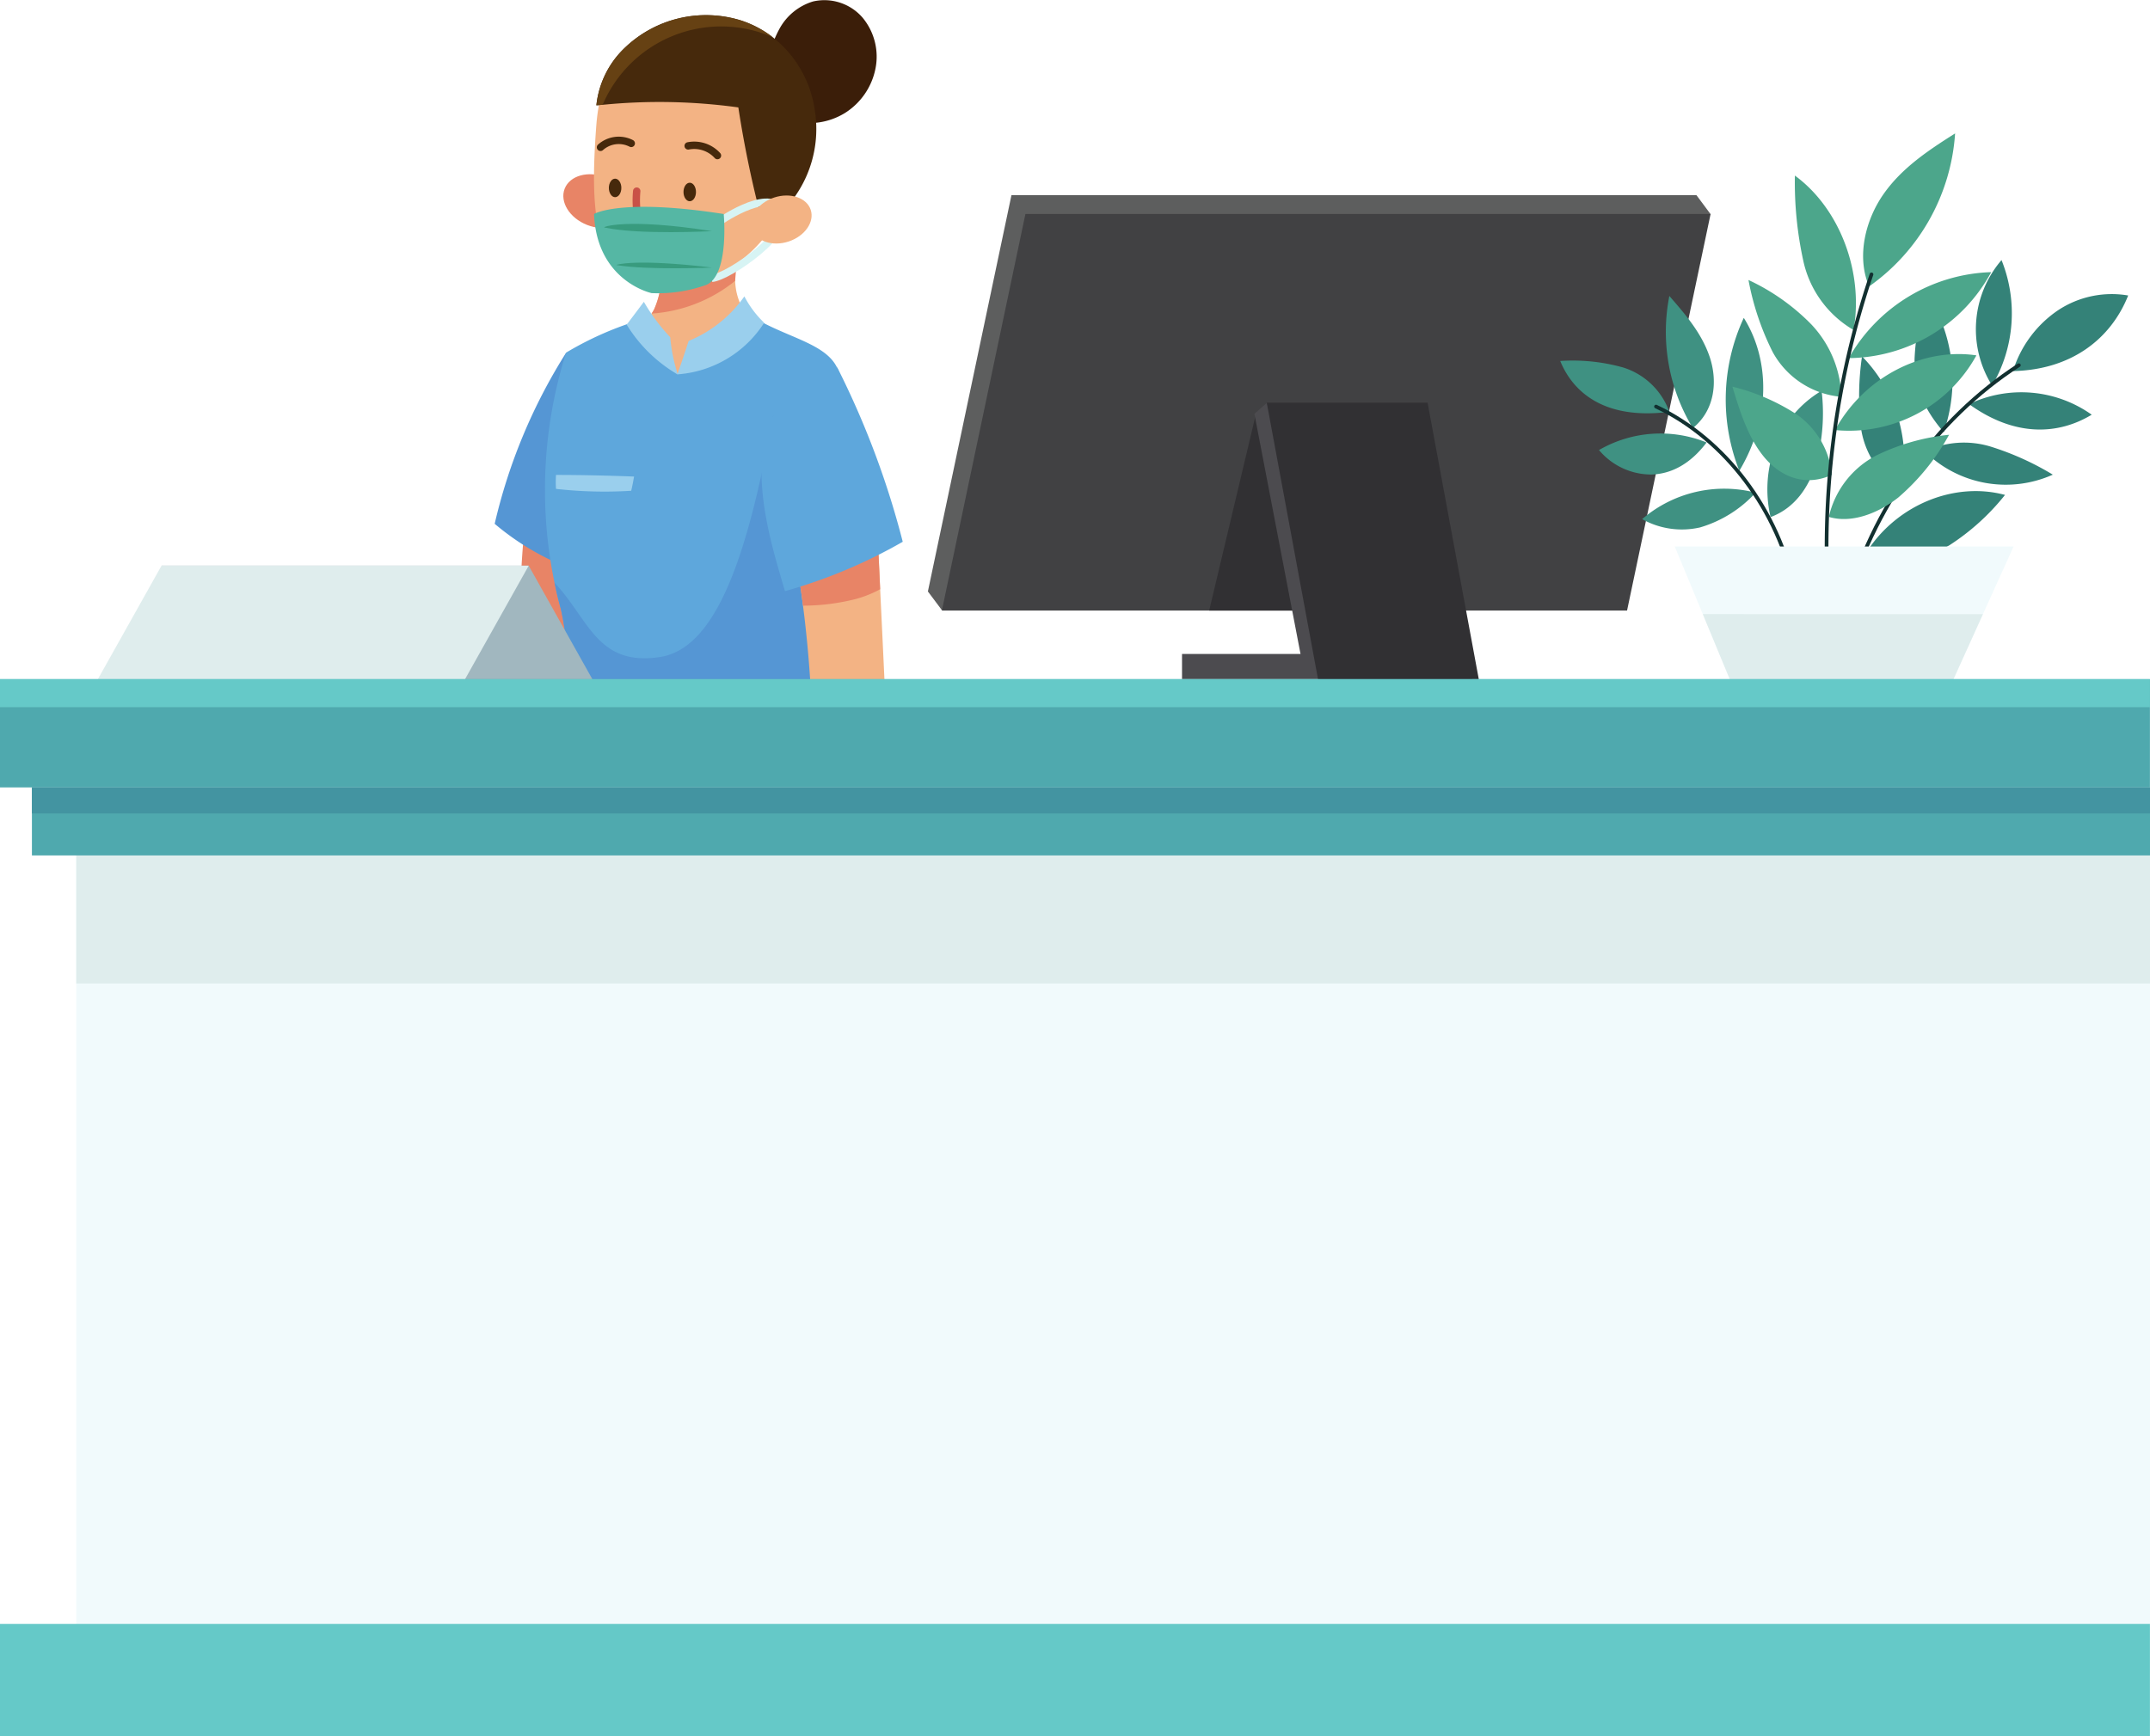 <svg id="Group_4693" data-name="Group 4693" xmlns="http://www.w3.org/2000/svg" xmlns:xlink="http://www.w3.org/1999/xlink" width="290.417" height="234.538" viewBox="0 0 290.417 234.538">
  <defs>
    <clipPath id="clip-path">
      <rect id="Rectangle_1532" data-name="Rectangle 1532" width="290.417" height="234.538" fill="none"/>
    </clipPath>
  </defs>
  <g id="Group_4692" data-name="Group 4692" clip-path="url(#clip-path)">
    <path id="Path_11200" data-name="Path 11200" d="M88.25,46.172a26.406,26.406,0,0,0,4.254,4.69,8.416,8.416,0,0,0,5.817,2.027,10.1,10.1,0,0,0,3.809-1.288,19.02,19.02,0,0,0,6.461-5.277c-2.482-.568-4.15-3.117-4.548-5.684a9.88,9.88,0,0,1-.1-1.052,18.879,18.879,0,0,1,.36-4.32c.142-.872.313-1.762.483-2.672-3.515-.483-7.02-.966-10.554-1.3-.085.351-.161.72-.218,1.08a30.958,30.958,0,0,0-.057,5.05A12.089,12.089,0,0,1,93,43.444a4.9,4.9,0,0,1-.341.559c-1.042,1.535-2.861,2.577-4.405,2.17" transform="translate(-4.642 -1.646)" fill="#f3b384"/>
    <path id="Path_11201" data-name="Path 11201" d="M104.184,39.624A20.109,20.109,0,0,1,92.9,44.039c.123-.18.237-.369.341-.559a12.055,12.055,0,0,0,.957-6.016,28.97,28.97,0,0,1,.057-5.05,9.342,9.342,0,0,1,3.875-.6,8.272,8.272,0,0,1,6.414,3.486" transform="translate(-4.886 -1.673)" fill="#e88466"/>
    <path id="Path_11202" data-name="Path 11202" d="M80.5,26.794c.7-1.777,3.184-2.463,5.551-1.533s3.719,3.126,3.019,4.9-3.185,2.463-5.551,1.532-3.719-3.126-3.019-4.9" transform="translate(-4.224 -1.307)" fill="#e88466"/>
    <path id="Path_11203" data-name="Path 11203" d="M92.374,38.806c7.4,1.8,17.034-4.889,19.261-14.391s-1.971-18.654-9.37-20.464a11.3,11.3,0,0,0-6.556.407C90.877,6.083,85.78,6.973,85,17.177c-.947,12.591-.028,19.82,7.371,21.629" transform="translate(-4.455 -0.192)" fill="#f3b384"/>
    <path id="Path_11204" data-name="Path 11204" d="M87.653,25.478c.466,0,.843.56.843,1.251s-.377,1.251-.843,1.251-.843-.56-.843-1.251.377-1.251.843-1.251" transform="translate(-4.566 -1.34)" fill="#46290c"/>
    <path id="Path_11205" data-name="Path 11205" d="M98.293,26.058c.466,0,.843.56.843,1.251s-.377,1.251-.843,1.251-.843-.56-.843-1.251.377-1.251.843-1.251" transform="translate(-5.125 -1.371)" fill="#46290c"/>
    <path id="Path_11206" data-name="Path 11206" d="M98.12,20.8a4.237,4.237,0,0,1,3.951,1.307" transform="translate(-5.161 -1.09)" fill="none" stroke="#46290c" stroke-linecap="round" stroke-width="1"/>
    <path id="Path_11207" data-name="Path 11207" d="M85.62,20.956a3.7,3.7,0,0,1,4.15-.531" transform="translate(-4.503 -1.053)" fill="none" stroke="#46290c" stroke-linecap="round" stroke-width="1"/>
    <path id="Path_11208" data-name="Path 11208" d="M90.777,27.258a13.544,13.544,0,0,0,.237,4.055" transform="translate(-4.771 -1.434)" fill="none" stroke="#c95147" stroke-linecap="round" stroke-width="1"/>
    <path id="Path_11209" data-name="Path 11209" d="M109.33,9.33A14.741,14.741,0,0,1,111.1,3.778,7.71,7.71,0,0,1,115.564.2a6.818,6.818,0,0,1,6.689,2.17A8.233,8.233,0,0,1,124,9.3a9.2,9.2,0,0,1-4.121,5.969,9.23,9.23,0,0,1-7.181,1.061" transform="translate(-5.75 0)" fill="#3b1e09"/>
    <path id="Path_11210" data-name="Path 11210" d="M107.616,30.769a146.032,146.032,0,0,1-3.411-16.144,77.721,77.721,0,0,0-18.332-.351c-.275.009-.559.047-.843.066A12.527,12.527,0,0,1,88.839,6.6a15.866,15.866,0,0,1,15.727-3.723,14.284,14.284,0,0,1,4.273,2.255,15.191,15.191,0,0,1,5.675,9.758,15.842,15.842,0,0,1-6.9,15.879" transform="translate(-4.472 -0.113)" fill="#46290c"/>
    <path id="Path_11211" data-name="Path 11211" d="M108.838,5.132a17.412,17.412,0,0,0-22.965,9.142c-.275.009-.559.047-.843.066A12.527,12.527,0,0,1,88.839,6.6a15.866,15.866,0,0,1,15.727-3.723,14.072,14.072,0,0,1,4.273,2.255" transform="translate(-4.472 -0.113)" fill="#664113"/>
    <path id="Path_11212" data-name="Path 11212" d="M102.249,31.645s6.651-4.778,8.641-1.87-7.144,9.173-9.386,9.339" transform="translate(-5.339 -1.517)" fill="none" stroke="#d7f4f4" stroke-width="1"/>
    <path id="Path_11213" data-name="Path 11213" d="M110.206,28.153c2.187-.721,4.4.025,4.938,1.665s-.794,3.553-2.981,4.274-4.4-.025-4.938-1.665.794-3.553,2.981-4.274" transform="translate(-5.633 -1.466)" fill="#f3b384"/>
    <path id="Path_11214" data-name="Path 11214" d="M76.216,64.874a111.258,111.258,0,0,0-1.108,35.556,24.1,24.1,0,0,0,9.976.388,275.329,275.329,0,0,0-.436-36.56,38.279,38.279,0,0,1-8.432.616" transform="translate(-3.901 -3.38)" fill="#e88466"/>
    <path id="Path_11215" data-name="Path 11215" d="M80.175,50.308A74.857,74.857,0,0,0,70.53,73.415a35.481,35.481,0,0,0,12.828,6.926c1.336-8.792,1.412-17.745-3.183-30.033" transform="translate(-3.71 -2.646)" fill="#5596d4"/>
    <path id="Path_11216" data-name="Path 11216" d="M119.537,105.976c-12.023,2.113-28.631,1.611-40.577,1.137a44.32,44.32,0,0,0,.881-22.444c-.332-1.175-.606-2.35-.853-3.534A61.729,61.729,0,0,1,80.551,50.05a44.286,44.286,0,0,1,9.559-4.282,38.468,38.468,0,0,0,5.372,7.124,36.9,36.9,0,0,0,11.5-6.973c4.188,2.226,8.716,3.136,10.166,6.139,2.34,4.813.436,11.388-.009,17.157a80.974,80.974,0,0,1-1.383,10.213c-1.762,8.46-1.2,16.456,3.78,26.546" transform="translate(-4.086 -2.407)" fill="#5ea7dc"/>
    <path id="Path_11217" data-name="Path 11217" d="M119.607,106.683c-12.023,2.113-28.631,1.611-40.577,1.137a44.32,44.32,0,0,0,.881-22.444c-.332-1.175-.606-2.35-.853-3.534C83.7,86.73,84.781,93.163,93.279,91.884c7.636-1.156,11.852-13.6,15.291-32.486.36-1.98,7.769,12.345,8.631,10.526a80.974,80.974,0,0,1-1.383,10.213c-1.753,8.46-1.194,16.456,3.79,26.546" transform="translate(-4.157 -3.114)" fill="#5596d4"/>
    <path id="Path_11218" data-name="Path 11218" d="M96.58,52.8c.512-1.468,1.014-2.937,1.525-4.519a17.067,17.067,0,0,0,7.522-6.016A13.769,13.769,0,0,0,108.3,45.83,15.167,15.167,0,0,1,96.58,52.8" transform="translate(-5.08 -2.223)" fill="#9acfed"/>
    <path id="Path_11219" data-name="Path 11219" d="M89.35,46.127c.777-1.033,1.554-2.056,2.321-3.089a25.442,25.442,0,0,0,3.562,4.784,22.029,22.029,0,0,0,1.033,5.05,19.728,19.728,0,0,1-6.916-6.746" transform="translate(-4.699 -2.264)" fill="#9acfed"/>
    <path id="Path_11220" data-name="Path 11220" d="M89.424,69.869H89.4a58.628,58.628,0,0,1-10.128-.256,13.9,13.9,0,0,1,0-1.885c3.505,0,7.011.085,10.545.218-.114.625-.227,1.26-.388,1.923" transform="translate(-4.167 -3.562)" fill="#9acfed"/>
    <path id="Path_11221" data-name="Path 11221" d="M125.584,99.878c-3.477.237-6.717.483-9.967.729-.2-4.945-.587-9.938-1.232-14.922-.483-3.78-1.1-7.56-1.885-11.3a55.487,55.487,0,0,1,11.824-1.165c.161,3.43.332,6.84.483,10.241q.4,8.242.777,16.419" transform="translate(-5.917 -3.851)" fill="#f3b384"/>
    <path id="Path_11222" data-name="Path 11222" d="M124.807,83.459a15.307,15.307,0,0,1-3.278,1.317,29.17,29.17,0,0,1-7.143.9c-.483-3.78-1.1-7.56-1.885-11.3a55.487,55.487,0,0,1,11.824-1.165c.171,3.439.332,6.85.483,10.251" transform="translate(-5.917 -3.85)" fill="#e88466"/>
    <path id="Path_11223" data-name="Path 11223" d="M118.811,52.408a116.4,116.4,0,0,1,8.839,23.543,69.465,69.465,0,0,1-15.907,6.67c-1.582-5.334-3.183-10.763-3.174-16.333s1.876-11.4,10.241-13.879" transform="translate(-5.71 -2.756)" fill="#5ea7dc"/>
    <path id="Path_11224" data-name="Path 11224" d="M84.695,30.464s3.523-2.18,17.518,0c0,0,.783,8.223-2.351,9.575a19.287,19.287,0,0,1-7.393,1.113s-7.4-1.577-7.773-10.689" transform="translate(-4.455 -1.551)" fill="#55b7a4"/>
    <path id="Path_11225" data-name="Path 11225" d="M86.163,32.412c-.311-.068,3-1.321,14.533.494,0,0-9.867.532-14.533-.494" transform="translate(-4.531 -1.679)" fill="#389b7e"/>
    <path id="Path_11226" data-name="Path 11226" d="M87.92,37.784c-.275-.046,2.656-.906,12.869.338,0,0-8.737.366-12.869-.338" transform="translate(-4.623 -1.97)" fill="#389b7e"/>
    <path id="Path_11227" data-name="Path 11227" d="M81.41,96.329,72.627,80.668H23.04l8.782,15.661Z" transform="translate(-1.212 -4.243)" fill="#a1b7bf"/>
    <path id="Path_11228" data-name="Path 11228" d="M13.76,96.329l8.782-15.661h49.6L63.357,96.329Z" transform="translate(-0.724 -4.243)" fill="#dfeded"/>
    <path id="Path_11229" data-name="Path 11229" d="M238.02,30.4l-2.747,1.5-10.431,49.5H136.676l-2.473,2.52-1.885-2.52h-.028l11.293-53.566h92.543l-.009.038.019-.009Z" transform="translate(-6.958 -1.464)" fill="#5d5e5e"/>
    <path id="Path_11230" data-name="Path 11230" d="M238.126,30.518,226.842,84.094H134.29l11.284-53.576Z" transform="translate(-7.063 -1.605)" fill="#414143"/>
    <path id="Path_11231" data-name="Path 11231" d="M190.344,85.6H172.4l6.291-26.461,6.594.038Z" transform="translate(-9.067 -3.11)" fill="#313033"/>
    <rect id="Rectangle_1520" data-name="Rectangle 1520" width="39.194" height="3.401" transform="translate(159.666 88.353)" fill="#4c4b4f"/>
    <path id="Path_11232" data-name="Path 11232" d="M180.517,57.468l-1.667,1.468L185.5,93.574l4.159-.028" transform="translate(-9.407 -3.023)" fill="#4c4b4f"/>
    <path id="Path_11233" data-name="Path 11233" d="M187.536,94.784,180.61,57.428h21.724l6.916,37.356Z" transform="translate(-9.499 -3.02)" fill="#313033"/>
    <path id="Path_11234" data-name="Path 11234" d="M287,52.34a15.425,15.425,0,0,1,6.1-8.223,13.139,13.139,0,0,1,9.465-1.99C300.245,47.954,294.93,52.17,287,52.34" transform="translate(-15.095 -2.205)" fill="#348278"/>
    <path id="Path_11235" data-name="Path 11235" d="M280.74,57.539a16.421,16.421,0,0,1,16.57,1.431c-4.633,2.8-10.488,2.965-16.57-1.431" transform="translate(-14.766 -2.942)" fill="#348278"/>
    <path id="Path_11236" data-name="Path 11236" d="M276.911,60.585a21.53,21.53,0,0,0-2.293-18.8,32.917,32.917,0,0,0-1.648,8.925c-.028,3.051.767,6.215,3.941,9.872" transform="translate(-14.357 -2.198)" fill="#348278"/>
    <path id="Path_11237" data-name="Path 11237" d="M274.43,64.313a12.331,12.331,0,0,1,8.9-.654,38.085,38.085,0,0,1,8.394,3.79,15.547,15.547,0,0,1-17.29-3.136" transform="translate(-14.434 -3.321)" fill="#348278"/>
    <path id="Path_11238" data-name="Path 11238" d="M270.781,68.762a20.081,20.081,0,0,0-5.324-17.944,37.2,37.2,0,0,0-.171,9.455,11.608,11.608,0,0,0,5.495,8.489" transform="translate(-13.94 -2.673)" fill="#348278"/>
    <path id="Path_11239" data-name="Path 11239" d="M266.29,78.043c4.112-6.215,11.757-9.313,18.55-7.494a31.24,31.24,0,0,1-7.5,6.793c-2.861,1.7-6.234,2.558-11.047.7" transform="translate(-14.006 -3.683)" fill="#348278"/>
    <path id="Path_11240" data-name="Path 11240" d="M283.908,54.047a19.249,19.249,0,0,0,1.27-16.959,14.326,14.326,0,0,0-1.27,16.959" transform="translate(-14.817 -1.951)" fill="#348278"/>
    <path id="Path_11241" data-name="Path 11241" d="M286.531,52.078c-11.236,7.257-19.839,19.308-23.581,33.036" transform="translate(-13.83 -2.739)" fill="none" stroke="#123030" stroke-linecap="round" stroke-width="0.5"/>
    <path id="Path_11242" data-name="Path 11242" d="M237.192,58.346a9.7,9.7,0,0,0-6.234-5.988,25.2,25.2,0,0,0-8.508-.881c1.942,4.709,6.537,7.92,14.742,6.869" transform="translate(-11.7 -2.707)" fill="#3f9182"/>
    <path id="Path_11243" data-name="Path 11243" d="M241.158,60.057a25.018,25.018,0,0,1-3.174-17.849c2.141,2.454,4.339,4.993,5.429,8.176s.805,7.191-2.255,9.673" transform="translate(-12.492 -2.22)" fill="#3f9182"/>
    <path id="Path_11244" data-name="Path 11244" d="M247.888,65.991a26.149,26.149,0,0,1,.6-20.663c3.505,5.58,3.695,13.453-.6,20.663" transform="translate(-12.941 -2.384)" fill="#3f9182"/>
    <path id="Path_11245" data-name="Path 11245" d="M252.416,72.791a16.548,16.548,0,0,1,.739-9.862,14.59,14.59,0,0,1,6.158-7.2,25.556,25.556,0,0,1-.739,9.825c-.957,3.136-2.842,6.016-6.158,7.238" transform="translate(-13.253 -2.931)" fill="#3f9182"/>
    <path id="Path_11246" data-name="Path 11246" d="M242.513,63.031a16.572,16.572,0,0,0-14.533,1.023,9.205,9.205,0,0,0,7.077,3.306c2.643-.066,5.249-1.393,7.456-4.33" transform="translate(-11.991 -3.251)" fill="#3f9182"/>
    <path id="Path_11247" data-name="Path 11247" d="M249.459,70.227A17.009,17.009,0,0,0,234.13,73.8a11,11,0,0,0,7.835,1.118,16.426,16.426,0,0,0,7.494-4.69" transform="translate(-12.314 -3.664)" fill="#3f9182"/>
    <path id="Path_11248" data-name="Path 11248" d="M254.9,82.952C252.68,71.99,245.47,62.4,236.11,57.978" transform="translate(-12.418 -3.049)" fill="none" stroke="#123030" stroke-linecap="round" stroke-width="0.5"/>
    <path id="Path_11249" data-name="Path 11249" d="M266.445,39.7c-1.734-4.036-.5-9.01,1.99-12.534s6.063-5.883,9.626-8.138A27.54,27.54,0,0,1,266.445,39.7" transform="translate(-13.971 -1.001)" fill="#4ca68b"/>
    <path id="Path_11250" data-name="Path 11250" d="M263.84,45.9c1.383-7.845-1.885-16.437-7.93-20.862a49.567,49.567,0,0,0,1.118,11.435A14.315,14.315,0,0,0,263.84,45.9" transform="translate(-13.46 -1.317)" fill="#4ca68b"/>
    <path id="Path_11251" data-name="Path 11251" d="M263.59,50.423a22.962,22.962,0,0,1,19.242-11.615A22.082,22.082,0,0,1,263.59,50.423" transform="translate(-13.864 -2.041)" fill="#4ca68b"/>
    <path id="Path_11252" data-name="Path 11252" d="M261.63,60.758c3.856-7.049,11.691-11.189,19.1-10.09a19.64,19.64,0,0,1-19.1,10.09" transform="translate(-13.761 -2.656)" fill="#4ca68b"/>
    <path id="Path_11253" data-name="Path 11253" d="M261.843,55.712a14.831,14.831,0,0,0-4.1-9.825,28.939,28.939,0,0,0-8.451-5.959,36.458,36.458,0,0,0,3.269,9.73,11.69,11.69,0,0,0,9.285,6.054" transform="translate(-13.112 -2.1)" fill="#4ca68b"/>
    <path id="Path_11254" data-name="Path 11254" d="M260.434,67.056a11.2,11.2,0,0,0-4.851-8.233A28.263,28.263,0,0,0,247,55.138c1,3.3,2.056,6.7,4.131,9.322s5.438,4.349,9.3,2.6" transform="translate(-12.991 -2.9)" fill="#4ca68b"/>
    <path id="Path_11255" data-name="Path 11255" d="M260.75,73.092a12.456,12.456,0,0,1,6.395-8.29,29.049,29.049,0,0,1,9.844-2.8,30.364,30.364,0,0,1-6.878,8.489c-2.823,2.217-6.395,3.5-9.36,2.605" transform="translate(-13.714 -3.261)" fill="#4ca68b"/>
    <path id="Path_11256" data-name="Path 11256" d="M260.733,84.48a115.63,115.63,0,0,1,5.76-45.352" transform="translate(-13.697 -2.058)" fill="none" stroke="#123030" stroke-linecap="round" stroke-width="0.5"/>
    <path id="Path_11257" data-name="Path 11257" d="M284.549,77.938l-4.14,9.133-4.131,9.123H246.35l-3.78-9.123-3.79-9.133Z" transform="translate(-12.559 -4.099)" fill="#f1fafc"/>
    <path id="Path_11258" data-name="Path 11258" d="M280.619,87.578,276.489,96.7H246.56l-3.78-9.124Z" transform="translate(-12.769 -4.606)" fill="#dfeded"/>
    <rect id="Rectangle_1521" data-name="Rectangle 1521" width="280.119" height="128.155" transform="translate(10.298 106.382)" fill="#f1fafc"/>
    <rect id="Rectangle_1522" data-name="Rectangle 1522" width="280.119" height="17.3" transform="translate(10.298 115.572)" fill="#dfeded"/>
    <rect id="Rectangle_1523" data-name="Rectangle 1523" width="290.408" height="14.628" transform="translate(0 91.754)" fill="#4fa9ae"/>
    <rect id="Rectangle_1524" data-name="Rectangle 1524" width="290.408" height="3.79" transform="translate(0 91.754)" fill="#65c9c8"/>
    <rect id="Rectangle_1525" data-name="Rectangle 1525" width="286.107" height="9.19" transform="translate(4.311 106.382)" fill="#4fa9ae"/>
    <rect id="Rectangle_1526" data-name="Rectangle 1526" width="286.107" height="3.515" transform="translate(4.311 106.382)" fill="#4394a1"/>
    <rect id="Rectangle_1527" data-name="Rectangle 1527" width="290.408" height="15.14" transform="translate(0 219.398)" fill="#65c9c8"/>
  </g>
</svg>
